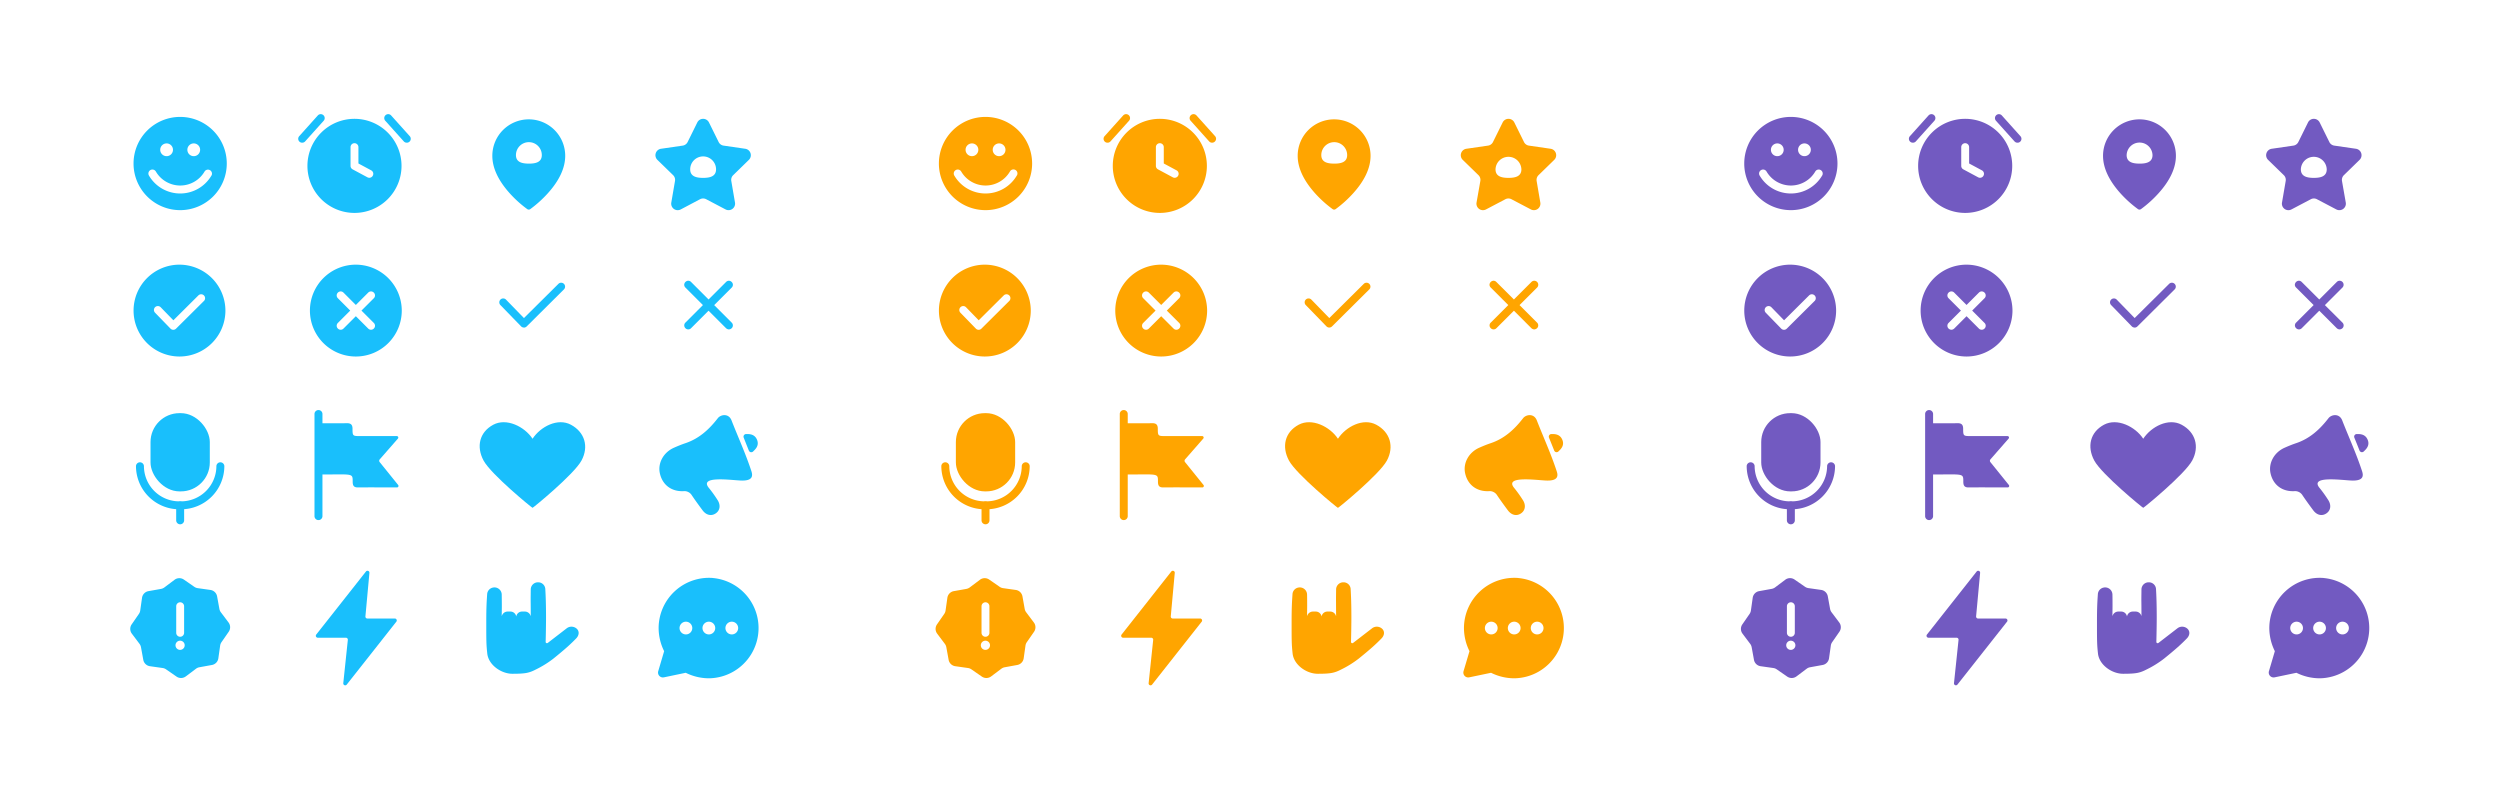 <?xml version="1.0" encoding="UTF-8"?> <svg xmlns="http://www.w3.org/2000/svg" id="Layer_1" data-name="Layer 1" viewBox="0 0 1920 614"> <defs> <style>.cls-1{fill:#19bffc;}.cls-2{fill:orange;}.cls-3{fill:#725ac1;}</style> </defs> <path class="cls-1" d="M402.31,251.55a3,3,0,0,1-2.11-.91l-15.88-16.35a3,3,0,0,1-.85-2.13,2.93,2.93,0,0,1,.91-2.11,3,3,0,0,1,4.24.06l13.77,14.16L428.87,218a3,3,0,1,1,4.23,4.26l-28.63,28.46a3,3,0,0,1-2.12.88Z"></path> <path class="cls-1" d="M305.78,372.46l-14.17-17.55a1.63,1.63,0,0,1,0-2.09l14-16a1.15,1.15,0,0,0-.87-1.91H276.68c-5.75,0-5.95-.06-5.95-5.61,0-3.28-1.42-4.36-4.48-4.28-3.67.09-14.65.08-18.61.07v-6.94a3.06,3.06,0,1,0-6.11,0v78.05a3.06,3.06,0,1,0,6.11,0V364.4c23.39,0,23.22-1.1,23.22,5.47,0,3.07.82,4.53,4.15,4.48,7.77-.11,23.77,0,29.86,0A1.16,1.16,0,0,0,305.78,372.46Z"></path> <path class="cls-1" d="M443.18,483.09h0a6,6,0,0,0-7.88-.6l-14.59,11.25a1,1,0,0,1-1.65-.72c.18-6.75.29-14.47.29-18.46,0-10.25-.23-16.5-.56-22.26a5.46,5.46,0,0,0-5.54-5.09,5.54,5.54,0,0,0-5.63,5.27c0,2.54-.11,6.51-.06,9.91.05,3.16.06,9.7.06,10.59,0,.06,0,.11-.05.11s-.06-.06-.06-.08a4.59,4.59,0,0,0-4.56-3.33h-1.84a4.51,4.51,0,0,0-4.64,3.82s0,0,0,0,0,0,0,0a4.52,4.52,0,0,0-4.64-3.82h-1.85a4.61,4.61,0,0,0-4.51,3.17s0,.09-.07.09-.07,0-.08-.17a3.09,3.09,0,0,1,0-.31s.09-5.18.09-6.9c0-2.29-.05-6.8-.09-9.14a5.59,5.59,0,0,0-6.85-5.14,5.5,5.5,0,0,0-4.33,5c-.35,5.53-.68,9.39-.68,21.32,0,14.67,0,17.17.76,24.25.9,8.73,10.6,15.61,19.32,15.61,10.31,0,13-.7,18.31-3.45A76.06,76.06,0,0,0,425,505.82c8.89-7.17,13.21-11.07,17.55-15.56C444.56,488.15,445.17,485.23,443.18,483.09Z"></path> <path class="cls-1" d="M438.46,326.19c-10.08-5.42-23.29,1.38-29.46,10.77-6.17-9.39-20.08-16.19-30.16-10.77-10.67,5.73-13.19,16.84-7.46,27.51S408.94,390.36,409,390c.06.32,31.88-25.67,37.61-36.34S449.13,331.92,438.46,326.19Z"></path> <path class="cls-1" d="M138.37,89.79a35.8,35.8,0,1,0,35.79,35.8A35.8,35.8,0,0,0,138.37,89.79Zm10.42,20.35A4.9,4.9,0,1,1,143.9,115,4.89,4.89,0,0,1,148.79,110.14Zm-20.85,0a4.9,4.9,0,1,1-4.89,4.89A4.89,4.89,0,0,1,127.94,110.14Zm34.45,24.69a27.8,27.8,0,0,1-48,0,3.07,3.07,0,1,1,5.31-3.1,21.65,21.65,0,0,0,37.41,0,3.08,3.08,0,0,1,5.32,3.1Z"></path> <path class="cls-1" d="M575.07,122.84a5,5,0,0,0-2.8-8.6l-16.56-2.41a5,5,0,0,1-3.79-2.75l-7.41-15a5,5,0,0,0-9,0l-7.41,15a5,5,0,0,1-3.8,2.75l-16.56,2.41a5,5,0,0,0-2.79,8.6l12,11.68a5.05,5.05,0,0,1,1.45,4.47l-2.83,16.49a5,5,0,0,0,7.32,5.32L537.64,153a5.07,5.07,0,0,1,4.7,0l14.81,7.79a5,5,0,0,0,7.31-5.32L561.64,139a5,5,0,0,1,1.45-4.47ZM540,136.61c-5.36,0-9.93-1.16-9.93-6.55a9.93,9.93,0,1,1,19.86,0C549.92,135.45,545.35,136.61,540,136.61Z"></path> <path class="cls-1" d="M406.11,91.66a28,28,0,0,0-28,28c0,9.29,4.54,19,13.51,28.95a88,88,0,0,0,13.33,12,2,2,0,0,0,2.29,0,88,88,0,0,0,13.33-12c9-9.92,13.51-19.66,13.51-28.95A28,28,0,0,0,406.11,91.66Zm.07,34c-5.36,0-9.93-1.15-9.93-6.55a9.93,9.93,0,1,1,19.86,0C416.11,124.52,411.54,125.67,406.18,125.67Z"></path> <path class="cls-1" d="M281.05,438.93l-38.18,48.42a1.5,1.5,0,0,0,1.18,2.42h21.6a1.5,1.5,0,0,1,1.49,1.65l-3.5,33.26a1.49,1.49,0,0,0,2.66,1.08l38.1-48.32a1.5,1.5,0,0,0-1.17-2.42H282.12a1.49,1.49,0,0,1-1.48-1.63l3.07-33.4A1.49,1.49,0,0,0,281.05,438.93Z"></path> <path class="cls-1" d="M569,369.06c-7.79-.32-32.83-3.95-24.38,5.91a96.41,96.41,0,0,1,6.26,8.74c2.74,4,2.22,8.24-1.2,10.57s-7.35,1.35-10.1-2.35-5.57-7.55-8.19-11.44a6.73,6.73,0,0,0-6.54-3.27c-9.33.36-16.1-4.91-18.06-13.64-1.77-7.87,2.73-16.16,10.82-19.73,2.9-1.28,5.84-2.49,8.83-3.49,10.5-3.52,18.16-10.56,24.82-19.15,2.25-2.91,8.34-4,10.57,1.67,5.37,13.73,10.65,25.05,15.27,39.05C578,364.87,578.79,369.45,569,369.06Z"></path> <path class="cls-1" d="M575.13,346.09l-2-5-1.95-4.95a2,2,0,0,1,1.94-2.78l1.45,0c3.32.11,5.64,1.46,6.85,4.43s.37,5.57-2,7.91l-1,1A2,2,0,0,1,575.13,346.09Z"></path> <path class="cls-1" d="M272.24,91.26a36.13,36.13,0,1,0,36.13,36.13A36.13,36.13,0,0,0,272.24,91.26Zm14.06,43.68a3,3,0,0,1-2.67,1.6,3,3,0,0,1-1.44-.37l-11.38-6.11a3,3,0,0,1-1.6-2.67V113a3,3,0,1,1,6.06,0v12.55l9.79,5.26A3,3,0,0,1,286.3,134.94Z"></path> <path class="cls-1" d="M232.1,109.59a3,3,0,0,1-2.25-5.06l14.23-15.86a3,3,0,1,1,4.51,4.06l-14.23,15.85A3,3,0,0,1,232.1,109.59Z"></path> <path class="cls-1" d="M312.38,109.59a3,3,0,0,1-2.26-1L295.89,92.73a3,3,0,1,1,4.51-4.06l14.24,15.86a3,3,0,0,1-2.26,5.06Z"></path> <rect class="cls-1" x="115.6" y="317.3" width="45.53" height="60.08" rx="22.23"></rect> <path class="cls-1" d="M137.64,391.14a33.25,33.25,0,0,1-33.21-33.21,3.06,3.06,0,0,1,6.11,0,27.13,27.13,0,0,0,27.1,27.1h1.46a27.13,27.13,0,0,0,27.09-27.1,3.06,3.06,0,0,1,6.11,0,33.24,33.24,0,0,1-33.2,33.21Z"></path> <path class="cls-1" d="M138.37,402.67a3.06,3.06,0,0,1-3.06-3.06V388.08a3.06,3.06,0,0,1,6.11,0v11.53A3.06,3.06,0,0,1,138.37,402.67Z"></path> <path class="cls-1" d="M175.52,478.07l-5.91-7.86a6.07,6.07,0,0,1-1.12-2.56L166.73,458a6.07,6.07,0,0,0-5.12-4.92l-9.74-1.38a6,6,0,0,1-2.6-1l-8.08-5.59a6.07,6.07,0,0,0-7.1.14l-7.86,5.91a6.2,6.2,0,0,1-2.56,1.12L114,454a6.06,6.06,0,0,0-4.92,5.11l-1.38,9.74a5.94,5.94,0,0,1-1,2.6l-5.59,8.09a6.07,6.07,0,0,0,.14,7.1l5.91,7.86a6.14,6.14,0,0,1,1.12,2.56l1.76,9.67a6.06,6.06,0,0,0,5.12,4.92l9.73,1.38a5.94,5.94,0,0,1,2.6,1l8.09,5.6a6.08,6.08,0,0,0,7.1-.14l7.86-5.91a6,6,0,0,1,2.56-1.12l9.67-1.76a6.06,6.06,0,0,0,4.92-5.12l1.38-9.74a6.17,6.17,0,0,1,1-2.6l5.6-8.08A6.08,6.08,0,0,0,175.52,478.07Zm-40.19-12.48a3,3,0,1,1,6.07,0V486a3,3,0,0,1-6.07,0Zm3,33.52a3.53,3.53,0,1,1,3.52-3.53A3.53,3.53,0,0,1,138.37,499.11Z"></path> <path class="cls-1" d="M559.77,253a3.48,3.48,0,0,1-2.16-.94l-13.44-13.44-13.43,13.44a3,3,0,0,1-4.32,0,3,3,0,0,1,0-4.32l13.43-13.44-13.43-13.43a3.08,3.08,0,0,1-.95-2.16,3.25,3.25,0,0,1,3.11-3.11,3.08,3.08,0,0,1,2.16.95L544.17,230l13.44-13.43a3,3,0,0,1,2.16-.95,3.08,3.08,0,0,1,2.16.95,3,3,0,0,1,.94,2.16,3.06,3.06,0,0,1-.94,2.16l-13.44,13.43,13.44,13.44a3,3,0,0,1,0,4.32A3.5,3.5,0,0,1,559.77,253Z"></path> <path class="cls-1" d="M547.68,443.9a38.68,38.68,0,0,0-41.86,38.45,40.13,40.13,0,0,0,4.24,17.75l-4.54,15.38a3.74,3.74,0,0,0,4.35,4.72l16.78-3.51a40.1,40.1,0,0,0,17.75,4.24,38.59,38.59,0,0,0,3.28-77Zm-20.9,43.34a4.89,4.89,0,1,1,4.89-4.89A4.89,4.89,0,0,1,526.78,487.24Zm17.62,0a4.89,4.89,0,1,1,4.89-4.89A4.89,4.89,0,0,1,544.4,487.24Zm17.62,0a4.89,4.89,0,1,1,4.89-4.89A4.89,4.89,0,0,1,562,487.24Z"></path> <path class="cls-1" d="M273.29,203.26a35.27,35.27,0,1,0,35.27,35.27A35.38,35.38,0,0,0,273.29,203.26Zm13.8,49.07a3,3,0,0,1-4.32,0l-9.48-9.48-9.48,9.48a3,3,0,0,1-4.32,0,3,3,0,0,1,0-4.32l9.48-9.48-9.48-9.48a3,3,0,0,1,0-4.32,3,3,0,0,1,4.32,0l9.48,9.48,9.48-9.48a3,3,0,0,1,4.32,0,3,3,0,0,1,0,4.32l-9.48,9.48,9.48,9.48a3,3,0,0,1,0,4.32Z"></path> <path class="cls-1" d="M137.85,203.26a35.27,35.27,0,1,0,35.27,35.27A35.37,35.37,0,0,0,137.85,203.26Zm18.74,27.91-21.38,21.24a3,3,0,0,1-2.12.88h0a3,3,0,0,1-2.14-.91l-11.85-12.2a3,3,0,0,1,2.16-5.12,3,3,0,0,1,2.16.92l9.73,10,19.21-19.1a3,3,0,1,1,4.26,4.28Z"></path> <path class="cls-2" d="M1020.82,251.55a3,3,0,0,1-2.11-.91l-15.88-16.35a3,3,0,0,1-.85-2.13,2.93,2.93,0,0,1,.91-2.11,3,3,0,0,1,4.24.06l13.77,14.16L1047.38,218a3,3,0,1,1,4.23,4.26L1023,250.67a3,3,0,0,1-2.12.88Z"></path> <path class="cls-2" d="M924.29,372.46l-14.17-17.55a1.63,1.63,0,0,1,0-2.09l14-16a1.15,1.15,0,0,0-.87-1.91H895.19c-5.75,0-6-.06-6-5.61,0-3.28-1.42-4.36-4.48-4.28-3.67.09-14.65.08-18.61.07v-6.94a3.06,3.06,0,1,0-6.11,0v78.05a3.06,3.06,0,1,0,6.11,0V364.4c23.39,0,23.21-1.1,23.21,5.47,0,3.07.83,4.53,4.16,4.48,7.77-.11,23.77,0,29.86,0A1.16,1.16,0,0,0,924.29,372.46Z"></path> <path class="cls-2" d="M1061.68,483.09h0a6,6,0,0,0-7.87-.6l-14.59,11.25a1,1,0,0,1-1.65-.72c.18-6.75.29-14.47.29-18.46,0-10.25-.23-16.5-.56-22.26a5.46,5.46,0,0,0-5.54-5.09,5.54,5.54,0,0,0-5.63,5.27c0,2.54-.11,6.51-.06,9.91,0,3.16.06,9.7.06,10.59,0,.06,0,.11-.05.11s-.06-.06-.06-.08a4.59,4.59,0,0,0-4.56-3.33h-1.85a4.53,4.53,0,0,0-4.64,3.82s0,0,0,0,0,0,0,0a4.52,4.52,0,0,0-4.64-3.82h-1.85a4.6,4.6,0,0,0-4.51,3.17s0,.09-.08.09-.06,0-.07-.17a3.09,3.09,0,0,1,0-.31s.08-5.18.08-6.9c0-2.29,0-6.8-.08-9.14a5.59,5.59,0,0,0-6.86-5.14,5.5,5.5,0,0,0-4.32,5c-.35,5.53-.68,9.39-.68,21.32,0,14.67,0,17.17.76,24.25.9,8.73,10.6,15.61,19.32,15.61,10.31,0,13-.7,18.31-3.45a76.46,76.46,0,0,0,13.17-8.22c8.89-7.17,13.21-11.07,17.55-15.56C1063.07,488.15,1063.68,485.23,1061.68,483.09Z"></path> <path class="cls-2" d="M1057,326.19c-10.08-5.42-23.29,1.38-29.46,10.77-6.17-9.39-20.08-16.19-30.16-10.77-10.67,5.73-13.19,16.84-7.46,27.51s37.55,36.66,37.62,36.34c.06.32,31.88-25.67,37.61-36.34S1067.64,331.92,1057,326.19Z"></path> <path class="cls-2" d="M756.88,89.79a35.8,35.8,0,1,0,35.79,35.8A35.8,35.8,0,0,0,756.88,89.79Zm10.42,20.35a4.9,4.9,0,1,1-4.89,4.89A4.89,4.89,0,0,1,767.3,110.14Zm-20.85,0a4.9,4.9,0,1,1-4.89,4.89A4.89,4.89,0,0,1,746.45,110.14Zm34.45,24.69a27.8,27.8,0,0,1-48,0,3.07,3.07,0,1,1,5.31-3.1,21.65,21.65,0,0,0,37.41,0,3.08,3.08,0,1,1,5.32,3.1Z"></path> <path class="cls-2" d="M1193.58,122.84a5,5,0,0,0-2.8-8.6l-16.56-2.41a5,5,0,0,1-3.79-2.75l-7.41-15a5,5,0,0,0-9,0l-7.41,15a5,5,0,0,1-3.8,2.75l-16.56,2.41a5,5,0,0,0-2.79,8.6l12,11.68a5.05,5.05,0,0,1,1.45,4.47L1134,155.48a5,5,0,0,0,7.32,5.32l14.81-7.79a5,5,0,0,1,4.69,0l14.82,7.79a5,5,0,0,0,7.31-5.32L1180.14,139a5.08,5.08,0,0,1,1.45-4.47Zm-35.08,13.77c-5.36,0-9.94-1.16-9.94-6.55a9.94,9.94,0,0,1,19.87,0C1168.43,135.45,1163.86,136.61,1158.5,136.61Z"></path> <path class="cls-2" d="M1024.62,91.66a28,28,0,0,0-28,28c0,9.29,4.54,19,13.51,28.95a87.47,87.47,0,0,0,13.33,12,2,2,0,0,0,2.29,0,88,88,0,0,0,13.33-12c9-9.92,13.51-19.66,13.51-28.95A28,28,0,0,0,1024.62,91.66Zm.07,34c-5.36,0-9.93-1.15-9.93-6.55a9.93,9.93,0,1,1,19.86,0C1034.62,124.52,1030.05,125.67,1024.69,125.67Z"></path> <path class="cls-2" d="M899.56,438.93l-38.18,48.42a1.5,1.5,0,0,0,1.18,2.42h21.6a1.5,1.5,0,0,1,1.49,1.65l-3.5,33.26a1.49,1.49,0,0,0,2.66,1.08l38.1-48.32a1.5,1.5,0,0,0-1.18-2.42h-21.1a1.48,1.48,0,0,1-1.48-1.63l3.07-33.4A1.49,1.49,0,0,0,899.56,438.93Z"></path> <path class="cls-2" d="M1187.46,369.06c-7.79-.32-32.83-3.95-24.38,5.91a98.41,98.41,0,0,1,6.26,8.74c2.74,4,2.21,8.24-1.2,10.57s-7.35,1.35-10.1-2.35-5.57-7.55-8.19-11.44a6.73,6.73,0,0,0-6.54-3.27c-9.33.36-16.1-4.91-18.06-13.64-1.77-7.87,2.73-16.16,10.82-19.73,2.89-1.28,5.84-2.49,8.83-3.49,10.5-3.52,18.16-10.56,24.82-19.15,2.25-2.91,8.34-4,10.57,1.67,5.37,13.73,10.65,25.05,15.27,39.05C1196.53,364.87,1197.3,369.45,1187.46,369.06Z"></path> <path class="cls-2" d="M1193.64,346.09l-2-5-2-4.95a2,2,0,0,1,1.94-2.78l1.45,0c3.32.11,5.63,1.46,6.85,4.43s.37,5.57-2,7.91l-1,1A2,2,0,0,1,1193.64,346.09Z"></path> <path class="cls-2" d="M890.75,91.26a36.13,36.13,0,1,0,36.13,36.13A36.13,36.13,0,0,0,890.75,91.26Zm14.06,43.68a3,3,0,0,1-2.68,1.6,3,3,0,0,1-1.43-.37l-11.38-6.11a3,3,0,0,1-1.6-2.67V113a3,3,0,1,1,6.06,0v12.55l9.79,5.26A3,3,0,0,1,904.81,134.94Z"></path> <path class="cls-2" d="M850.61,109.59a3,3,0,0,1-2.25-5.06l14.23-15.86a3,3,0,1,1,4.51,4.06l-14.23,15.85A3,3,0,0,1,850.61,109.59Z"></path> <path class="cls-2" d="M930.89,109.59a3,3,0,0,1-2.26-1L914.4,92.73a3,3,0,1,1,4.51-4.06l14.24,15.86a3,3,0,0,1-.24,4.28A3,3,0,0,1,930.89,109.59Z"></path> <rect class="cls-2" x="734.11" y="317.3" width="45.53" height="60.08" rx="22.23"></rect> <path class="cls-2" d="M756.15,391.14a33.25,33.25,0,0,1-33.21-33.21,3.06,3.06,0,0,1,6.11,0,27.13,27.13,0,0,0,27.1,27.1h1.46a27.13,27.13,0,0,0,27.09-27.1,3.06,3.06,0,0,1,6.11,0,33.24,33.24,0,0,1-33.2,33.21Z"></path> <path class="cls-2" d="M756.88,402.67a3.06,3.06,0,0,1-3.06-3.06V388.08a3.06,3.06,0,0,1,6.11,0v11.53A3.06,3.06,0,0,1,756.88,402.67Z"></path> <path class="cls-2" d="M794,478.07l-5.91-7.86a6.07,6.07,0,0,1-1.12-2.56L785.24,458a6.07,6.07,0,0,0-5.12-4.92l-9.74-1.38a6,6,0,0,1-2.6-1l-8.08-5.59a6.07,6.07,0,0,0-7.1.14l-7.86,5.91a6.2,6.2,0,0,1-2.56,1.12L732.5,454a6.06,6.06,0,0,0-4.92,5.11l-1.38,9.74a5.94,5.94,0,0,1-1,2.6l-5.59,8.09a6.07,6.07,0,0,0,.14,7.1l5.91,7.86a6.14,6.14,0,0,1,1.12,2.56l1.76,9.67a6.05,6.05,0,0,0,5.11,4.92l9.74,1.38a5.94,5.94,0,0,1,2.6,1l8.09,5.6a6.08,6.08,0,0,0,7.1-.14l7.86-5.91a6,6,0,0,1,2.56-1.12l9.67-1.76a6.06,6.06,0,0,0,4.92-5.12l1.38-9.74a6,6,0,0,1,1-2.6l5.6-8.08A6.08,6.08,0,0,0,794,478.07Zm-40.19-12.48a3,3,0,1,1,6.07,0V486a3,3,0,0,1-6.07,0Zm3,33.52a3.53,3.53,0,1,1,3.52-3.53A3.53,3.53,0,0,1,756.88,499.11Z"></path> <path class="cls-2" d="M1178.28,253a3.48,3.48,0,0,1-2.16-.94l-13.44-13.44-13.43,13.44a3,3,0,0,1-4.32,0,2.94,2.94,0,0,1,0-4.32l13.43-13.44-13.43-13.43a3.08,3.08,0,0,1-1-2.16,3.25,3.25,0,0,1,3.11-3.11,3.08,3.08,0,0,1,2.16.95L1162.68,230l13.44-13.43a3,3,0,0,1,2.16-.95,3.06,3.06,0,0,1,2.16,5.27L1167,234.31l13.44,13.44a3,3,0,0,1,0,4.32A3.5,3.5,0,0,1,1178.28,253Z"></path> <path class="cls-2" d="M1166.19,443.9a38.69,38.69,0,0,0-41.87,38.45,40.14,40.14,0,0,0,4.25,17.75L1124,515.48a3.74,3.74,0,0,0,4.35,4.72l16.78-3.51a40.07,40.07,0,0,0,17.75,4.24,38.59,38.59,0,0,0,3.28-77Zm-20.91,43.34a4.89,4.89,0,1,1,4.9-4.89A4.89,4.89,0,0,1,1145.28,487.24Zm17.63,0a4.89,4.89,0,1,1,4.89-4.89A4.89,4.89,0,0,1,1162.91,487.24Zm17.62,0a4.89,4.89,0,1,1,4.89-4.89A4.89,4.89,0,0,1,1180.53,487.24Z"></path> <path class="cls-2" d="M891.8,203.26a35.27,35.27,0,1,0,35.27,35.27A35.38,35.38,0,0,0,891.8,203.26Zm13.8,49.07a3,3,0,0,1-4.32,0l-9.48-9.48-9.48,9.48a3,3,0,0,1-4.32,0,3,3,0,0,1,0-4.32l9.48-9.48L878,229.05a3,3,0,0,1,0-4.32,3,3,0,0,1,4.32,0l9.48,9.48,9.48-9.48a3,3,0,0,1,4.32,0,3,3,0,0,1,0,4.32l-9.48,9.48L905.6,248a3,3,0,0,1,0,4.32Z"></path> <path class="cls-2" d="M756.35,203.26a35.27,35.27,0,1,0,35.28,35.27A35.37,35.37,0,0,0,756.35,203.26Zm18.74,27.91-21.37,21.24a3,3,0,0,1-2.13.88h0a3,3,0,0,1-2.13-.91l-11.85-12.2a3,3,0,0,1,.06-4.27,3,3,0,0,1,4.26.07l9.73,10,19.21-19.1a3,3,0,1,1,4.25,4.28Z"></path> <path class="cls-3" d="M1639.33,251.55a3,3,0,0,1-2.11-.91l-15.88-16.35a3,3,0,0,1-.85-2.13,2.93,2.93,0,0,1,.91-2.11,3,3,0,0,1,4.24.06l13.77,14.16L1665.89,218a3,3,0,0,1,2.12-.87,3,3,0,0,1,2.12.88,3,3,0,0,1,0,4.25l-28.63,28.46a3,3,0,0,1-2.12.88Z"></path> <path class="cls-3" d="M1542.79,372.46l-14.16-17.55a1.62,1.62,0,0,1,0-2.09l14-16a1.15,1.15,0,0,0-.87-1.91H1513.7c-5.75,0-6-.06-6-5.61,0-3.28-1.42-4.36-4.48-4.28-3.67.09-14.65.08-18.61.07v-6.94a3.06,3.06,0,1,0-6.11,0v78.05a3.06,3.06,0,1,0,6.11,0V364.4c23.39,0,23.21-1.1,23.21,5.47,0,3.07.83,4.53,4.16,4.48,7.77-.11,23.77,0,29.86,0A1.15,1.15,0,0,0,1542.79,372.46Z"></path> <path class="cls-3" d="M1680.19,483.09h0a6,6,0,0,0-7.87-.6l-14.59,11.25a1,1,0,0,1-1.65-.72c.17-6.75.29-14.47.29-18.46,0-10.25-.23-16.5-.56-22.26a5.46,5.46,0,0,0-5.54-5.09,5.54,5.54,0,0,0-5.63,5.27c0,2.54-.11,6.51-.06,9.91.05,3.16.06,9.7.06,10.59,0,.06,0,.11-.06.11s0-.06,0-.08a4.59,4.59,0,0,0-4.56-3.33h-1.85a4.53,4.53,0,0,0-4.64,3.82s0,0,0,0,0,0,0,0a4.53,4.53,0,0,0-4.64-3.82H1627a4.6,4.6,0,0,0-4.51,3.17s0,.09-.08.09-.06,0-.07-.17a3.09,3.09,0,0,1,0-.31s.08-5.18.08-6.9c0-2.29,0-6.8-.08-9.14a5.59,5.59,0,0,0-6.86-5.14,5.49,5.49,0,0,0-4.32,5c-.36,5.53-.68,9.39-.68,21.32,0,14.67,0,17.17.76,24.25.9,8.73,10.6,15.61,19.32,15.61,10.31,0,13-.7,18.31-3.45a76.46,76.46,0,0,0,13.17-8.22c8.89-7.17,13.21-11.07,17.55-15.56C1681.58,488.15,1682.19,485.23,1680.19,483.09Z"></path> <path class="cls-3" d="M1675.48,326.19c-10.08-5.42-23.3,1.38-29.47,10.77-6.16-9.39-20.07-16.19-30.15-10.77-10.67,5.73-13.19,16.84-7.46,27.51S1646,390.36,1646,390c.07.32,31.89-25.67,37.62-36.34S1686.15,331.92,1675.48,326.19Z"></path> <path class="cls-3" d="M1375.39,89.79a35.8,35.8,0,1,0,35.79,35.8A35.8,35.8,0,0,0,1375.39,89.79Zm10.42,20.35a4.9,4.9,0,1,1-4.89,4.89A4.89,4.89,0,0,1,1385.81,110.14Zm-20.85,0a4.9,4.9,0,1,1-4.89,4.89A4.89,4.89,0,0,1,1365,110.14Zm34.44,24.69a27.8,27.8,0,0,1-48,0,3.07,3.07,0,1,1,5.31-3.1,21.65,21.65,0,0,0,37.41,0,3.07,3.07,0,1,1,5.31,3.1Z"></path> <path class="cls-3" d="M1812.09,122.84a5,5,0,0,0-2.8-8.6l-16.56-2.41a5,5,0,0,1-3.79-2.75l-7.41-15a5,5,0,0,0-9,0l-7.41,15a5.05,5.05,0,0,1-3.8,2.75l-16.56,2.41a5,5,0,0,0-2.79,8.6l12,11.68a5.05,5.05,0,0,1,1.45,4.47l-2.83,16.49a5,5,0,0,0,7.32,5.32l14.81-7.79a5,5,0,0,1,4.69,0l14.82,7.79a5,5,0,0,0,7.31-5.32L1798.65,139a5.08,5.08,0,0,1,1.45-4.47ZM1777,136.61c-5.36,0-9.94-1.16-9.94-6.55a9.94,9.94,0,0,1,19.87,0C1786.94,135.45,1782.36,136.61,1777,136.61Z"></path> <path class="cls-3" d="M1643.13,91.66a28,28,0,0,0-28,28c0,9.29,4.54,19,13.5,28.95a87.8,87.8,0,0,0,13.34,12,2,2,0,0,0,1.14.36,2,2,0,0,0,1.15-.36,88,88,0,0,0,13.33-12c9-9.92,13.51-19.66,13.51-28.95A28,28,0,0,0,1643.13,91.66Zm.07,34c-5.36,0-9.94-1.15-9.94-6.55a9.94,9.94,0,0,1,19.87,0C1653.13,124.52,1648.56,125.67,1643.2,125.67Z"></path> <path class="cls-3" d="M1518.07,438.93l-38.18,48.42a1.5,1.5,0,0,0,1.17,2.42h21.61a1.5,1.5,0,0,1,1.49,1.65l-3.5,33.26a1.49,1.49,0,0,0,2.65,1.08l38.11-48.32a1.5,1.5,0,0,0-1.18-2.42h-21.1a1.5,1.5,0,0,1-1.49-1.63l3.08-33.4A1.49,1.49,0,0,0,1518.07,438.93Z"></path> <path class="cls-3" d="M1806,369.06c-7.79-.32-32.84-3.95-24.38,5.91a98.41,98.41,0,0,1,6.26,8.74c2.74,4,2.21,8.24-1.2,10.57s-7.35,1.35-10.1-2.35-5.57-7.55-8.19-11.44a6.73,6.73,0,0,0-6.54-3.27c-9.33.36-16.1-4.91-18.06-13.64-1.77-7.87,2.73-16.16,10.82-19.73,2.89-1.28,5.84-2.49,8.83-3.49,10.5-3.52,18.16-10.56,24.82-19.15,2.25-2.91,8.34-4,10.57,1.67,5.37,13.73,10.65,25.05,15.27,39.05C1815,364.87,1815.81,369.45,1806,369.06Z"></path> <path class="cls-3" d="M1812.15,346.09l-2-5-2-4.95a2,2,0,0,1,1.94-2.78l1.45,0c3.32.11,5.63,1.46,6.85,4.43s.36,5.57-2,7.91l-1,1A2,2,0,0,1,1812.15,346.09Z"></path> <path class="cls-3" d="M1509.26,91.26a36.13,36.13,0,1,0,36.13,36.13A36.13,36.13,0,0,0,1509.26,91.26Zm14.06,43.68a3,3,0,0,1-2.68,1.6,3,3,0,0,1-1.43-.37l-11.39-6.11a3,3,0,0,1-1.59-2.67V113a3,3,0,1,1,6.06,0v12.55l9.79,5.26A3,3,0,0,1,1523.32,134.94Z"></path> <path class="cls-3" d="M1469.12,109.59a3,3,0,0,1-2.26-5.06l14.24-15.86a3,3,0,1,1,4.51,4.06l-14.23,15.85A3,3,0,0,1,1469.12,109.59Z"></path> <path class="cls-3" d="M1549.4,109.59a3,3,0,0,1-2.26-1l-14.23-15.85a3,3,0,1,1,4.51-4.06l14.23,15.86a3,3,0,0,1-2.25,5.06Z"></path> <rect class="cls-3" x="1352.62" y="317.3" width="45.53" height="60.08" rx="22.23"></rect> <path class="cls-3" d="M1374.66,391.14a33.25,33.25,0,0,1-33.21-33.21,3.06,3.06,0,0,1,6.11,0,27.13,27.13,0,0,0,27.1,27.1h1.46a27.13,27.13,0,0,0,27.09-27.1,3.06,3.06,0,0,1,6.11,0,33.25,33.25,0,0,1-33.2,33.21Z"></path> <path class="cls-3" d="M1375.39,402.67a3.06,3.06,0,0,1-3.06-3.06V388.08a3.06,3.06,0,0,1,6.11,0v11.53A3.06,3.06,0,0,1,1375.39,402.67Z"></path> <path class="cls-3" d="M1412.54,478.07l-5.91-7.86a6.07,6.07,0,0,1-1.12-2.56l-1.76-9.68a6.07,6.07,0,0,0-5.12-4.92l-9.74-1.38a6,6,0,0,1-2.6-1l-8.09-5.59a6.05,6.05,0,0,0-7.09.14l-7.86,5.91a6.25,6.25,0,0,1-2.56,1.12L1351,454a6.06,6.06,0,0,0-4.92,5.11l-1.38,9.74a5.94,5.94,0,0,1-1,2.6l-5.59,8.09a6.07,6.07,0,0,0,.14,7.1l5.91,7.86a6.14,6.14,0,0,1,1.12,2.56l1.76,9.67a6.05,6.05,0,0,0,5.11,4.92l9.74,1.38a6,6,0,0,1,2.6,1l8.09,5.6a6.08,6.08,0,0,0,7.1-.14l7.86-5.91a6,6,0,0,1,2.56-1.12l9.67-1.76a6.06,6.06,0,0,0,4.92-5.12l1.38-9.74a6,6,0,0,1,1-2.6l5.6-8.08A6.08,6.08,0,0,0,1412.54,478.07Zm-40.19-12.48a3,3,0,1,1,6.07,0V486a3,3,0,0,1-6.07,0Zm3,33.52a3.53,3.53,0,1,1,3.52-3.53A3.53,3.53,0,0,1,1375.39,499.11Z"></path> <path class="cls-3" d="M1796.79,253a3.48,3.48,0,0,1-2.16-.94l-13.44-13.44-13.43,13.44a3,3,0,0,1-4.32,0,2.94,2.94,0,0,1,0-4.32l13.43-13.44-13.43-13.43a3.08,3.08,0,0,1-1-2.16,3.25,3.25,0,0,1,3.11-3.11,3.08,3.08,0,0,1,2.16.95L1781.19,230l13.44-13.43a3,3,0,0,1,2.16-.95,3.06,3.06,0,0,1,2.16,5.27l-13.44,13.43L1799,247.75a3,3,0,0,1,0,4.32A3.5,3.5,0,0,1,1796.79,253Z"></path> <path class="cls-3" d="M1784.7,443.9a38.69,38.69,0,0,0-41.87,38.45,40.14,40.14,0,0,0,4.25,17.75l-4.54,15.38a3.74,3.74,0,0,0,4.35,4.72l16.78-3.51a40.07,40.07,0,0,0,17.75,4.24,38.59,38.59,0,0,0,3.28-77Zm-20.91,43.34a4.89,4.89,0,1,1,4.89-4.89A4.89,4.89,0,0,1,1763.79,487.24Zm17.63,0a4.89,4.89,0,1,1,4.89-4.89A4.89,4.89,0,0,1,1781.42,487.24Zm17.62,0a4.89,4.89,0,1,1,4.89-4.89A4.89,4.89,0,0,1,1799,487.24Z"></path> <path class="cls-3" d="M1510.31,203.26a35.27,35.27,0,1,0,35.27,35.27A35.38,35.38,0,0,0,1510.31,203.26Zm13.8,49.07a3,3,0,0,1-4.32,0l-9.48-9.48-9.48,9.48a3.4,3.4,0,0,1-2.16.93,3.36,3.36,0,0,1-2.16-.93,3,3,0,0,1,0-4.32l9.48-9.48-9.48-9.48a3,3,0,0,1,0-4.32,3,3,0,0,1,4.32,0l9.48,9.48,9.48-9.48a3,3,0,0,1,4.32,0,3,3,0,0,1,0,4.32l-9.48,9.48,9.48,9.48a3,3,0,0,1,0,4.32Z"></path> <path class="cls-3" d="M1374.86,203.26a35.27,35.27,0,1,0,35.28,35.27A35.37,35.37,0,0,0,1374.86,203.26Zm18.74,27.91-21.37,21.24a3,3,0,0,1-2.13.88h0a3,3,0,0,1-2.13-.91l-11.85-12.2a3,3,0,0,1,.06-4.27,3,3,0,0,1,4.26.07l9.73,10,19.21-19.1a3,3,0,1,1,4.25,4.28Z"></path> </svg> 